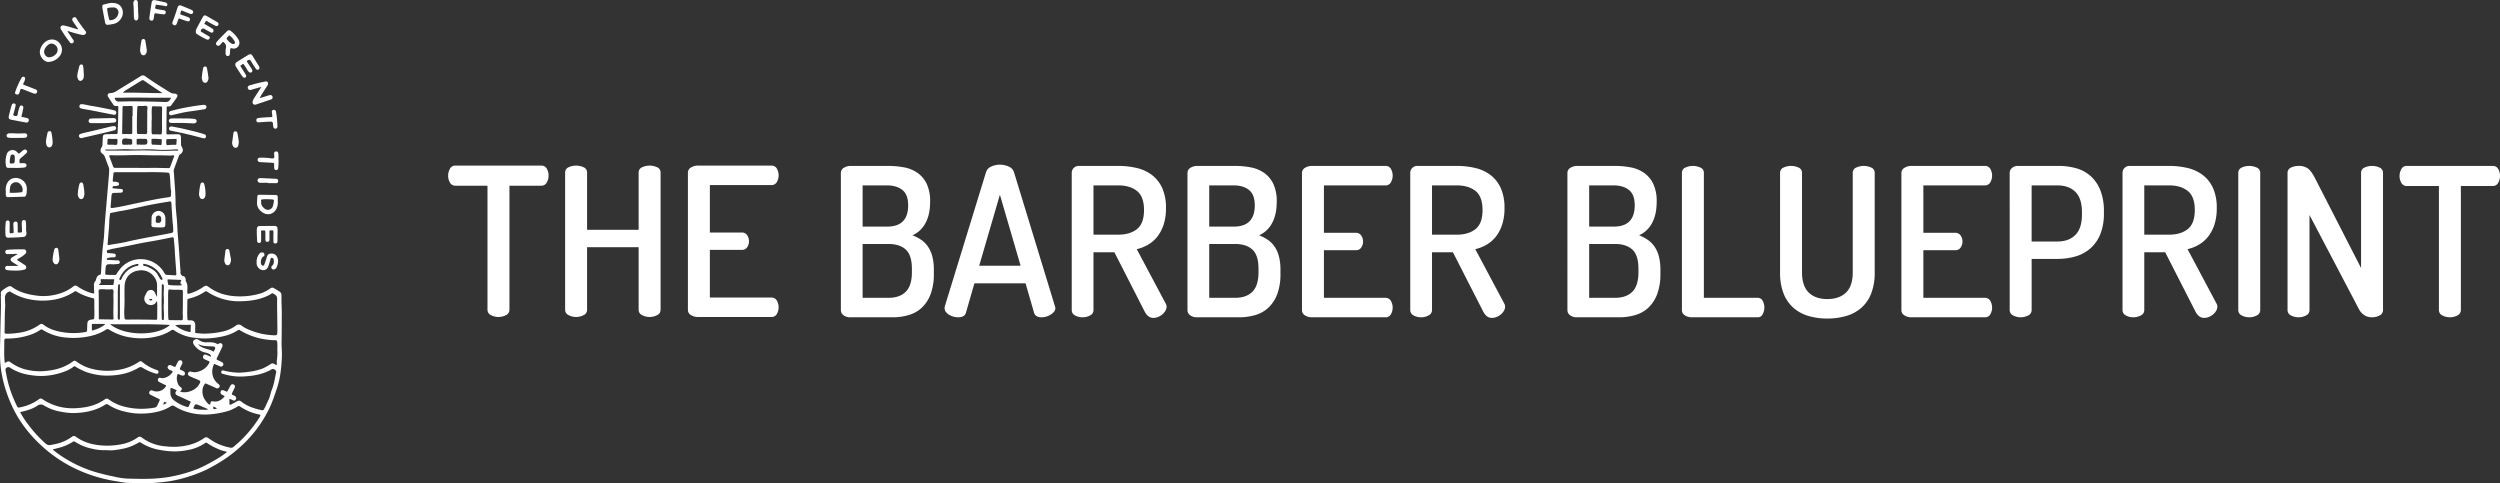 <svg viewBox="0 0 1619.556 313.038" height="313.038" width="1619.556" xmlns="http://www.w3.org/2000/svg"><rect x="0" y="0" width="1619.556" height="313.038" fill="#333333" stroke="none"/><g transform="translate(-116.207 443.419)" data-name="Group 24" id="Group_24"><g transform="translate(58.74 -472)" data-name="Group 22" id="Group_22"><g data-name="Group 4" id="Group_4"><g data-name="Group 1" id="Group_1"><path fill="#fff" d="M408.152,135.868a3.8,3.8,0,0,1,3.555,2.015,8.578,8.578,0,0,1,1.142,4.292,8.941,8.941,0,0,1-1.209,4.693,3.839,3.839,0,0,1-3.488,2.016h-20.66v80.353a3.783,3.783,0,0,1-2.214,3.485,10.524,10.524,0,0,1-9.791,0,3.79,3.79,0,0,1-2.214-3.485V148.884H352.481A3.859,3.859,0,0,1,349,146.938a8.583,8.583,0,0,1-1.209-4.63,8.95,8.95,0,0,1,1.139-4.358,3.786,3.786,0,0,1,3.555-2.082Z" data-name="Path 1" id="Path_1"></path></g><g data-name="Group 2" id="Group_2"><path fill="#fff" d="M471.191,188.725h-33.4v40.512a3.785,3.785,0,0,1-2.214,3.485,10.526,10.526,0,0,1-9.792,0,3.79,3.79,0,0,1-2.214-3.485V140.429a3.623,3.623,0,0,1,2.214-3.485,11.677,11.677,0,0,1,9.792,0,3.618,3.618,0,0,1,2.214,3.485v37.027h33.4V140.429a3.623,3.623,0,0,1,2.214-3.485,11.677,11.677,0,0,1,9.792,0,3.618,3.618,0,0,1,2.214,3.485v88.808a3.785,3.785,0,0,1-2.214,3.485,10.526,10.526,0,0,1-9.792,0,3.79,3.79,0,0,1-2.214-3.485Z" data-name="Path 2" id="Path_2"></path></g><g data-name="Group 3" id="Group_3"><path fill="#fff" d="M517.332,179.2h20.659a3.985,3.985,0,0,1,3.489,1.747,6.927,6.927,0,0,1,.066,7.71,3.9,3.9,0,0,1-3.555,1.812H517.332V221.32h39.841a3.9,3.9,0,0,1,3.489,1.879,8.8,8.8,0,0,1,.066,8.786,3.828,3.828,0,0,1-3.555,1.945H509.419a8.178,8.178,0,0,1-4.292-1.208,3.83,3.83,0,0,1-2.015-3.485V140.565a3.838,3.838,0,0,1,2.015-3.488,8.217,8.217,0,0,1,4.292-1.209h47.754a3.836,3.836,0,0,1,3.555,1.945,8.8,8.8,0,0,1-.066,8.79,3.9,3.9,0,0,1-3.489,1.875H517.332Z" data-name="Path 3" id="Path_3"></path></g></g><g data-name="Group 11" id="Group_11"><g data-name="Group 5" id="Group_5"><path fill="#fff" d="M602.2,140.766a3.87,3.87,0,0,1,1.945-3.489,8.124,8.124,0,0,1,4.362-1.208h24.413a54.768,54.768,0,0,1,10.263.939,22.3,22.3,0,0,1,8.65,3.555,18.365,18.365,0,0,1,5.972,7.11,26.366,26.366,0,0,1,2.214,11.6q0,8.448-3.087,13.951a17.452,17.452,0,0,1-8.315,7.78,28.289,28.289,0,0,1,5.633,2.951,16.8,16.8,0,0,1,4.358,4.362,20.4,20.4,0,0,1,2.818,6.3,33.688,33.688,0,0,1,1.006,8.786v2.549a36.561,36.561,0,0,1-2.078,13.148,23.43,23.43,0,0,1-5.636,8.72,20.858,20.858,0,0,1-8.451,4.826,36.215,36.215,0,0,1-10.529,1.477H608.511a7.228,7.228,0,0,1-4.631-1.341,4.013,4.013,0,0,1-1.676-3.22Zm14.087,34.61h15.963q13.548,0,13.549-13.818,0-6.842-3.691-9.858t-10.127-3.021H616.291Zm16.769,46.145q7.239,0,11.2-3.957t3.957-12.676V202.74q0-8.852-3.957-12.473t-11.2-3.625H616.291v34.879Z" data-name="Path 4" id="Path_4"></path></g><g data-name="Group 6" id="Group_6"><path fill="#fff" d="M678.258,234.131a11.883,11.883,0,0,1-3.017-.4,10.845,10.845,0,0,1-2.885-1.208,7.366,7.366,0,0,1-2.147-1.879,3.929,3.929,0,0,1-.8-2.413,4.134,4.134,0,0,1,.132-1.208l26.7-86.925a6.035,6.035,0,0,1,3.352-3.622,12.972,12.972,0,0,1,5.633-1.208,13.425,13.425,0,0,1,5.7,1.208,6.032,6.032,0,0,1,3.419,3.622L740.9,227.021a4.233,4.233,0,0,1,.269,1.208,3.574,3.574,0,0,1-.87,2.281,8.925,8.925,0,0,1-2.147,1.878,11.389,11.389,0,0,1-2.885,1.275,11.007,11.007,0,0,1-3.083.468,6.374,6.374,0,0,1-3.021-.671,3.763,3.763,0,0,1-1.809-2.28l-5.5-19.049H688.72l-5.5,19.049a3.786,3.786,0,0,1-1.808,2.28A6.684,6.684,0,0,1,678.258,234.131Zm40.379-33.4-13.416-46.012-13.414,46.012Z" data-name="Path 5" id="Path_5"></path></g><g data-name="Group 7" id="Group_7"><path fill="#fff" d="M751.763,140.63a4.482,4.482,0,0,1,4.7-4.561h25.485a51.362,51.362,0,0,1,11.94,1.345,25.993,25.993,0,0,1,9.862,4.56,21.985,21.985,0,0,1,6.638,8.451,31,31,0,0,1,2.417,13.012,33.8,33.8,0,0,1-1.478,10.528,25.522,25.522,0,0,1-3.956,7.714,21.228,21.228,0,0,1-5.972,5.3A26.219,26.219,0,0,1,793.885,190l18.78,35.28a3.992,3.992,0,0,1,.538,2.012,5.155,5.155,0,0,1-.807,2.682,9.064,9.064,0,0,1-2.011,2.346,9.817,9.817,0,0,1-2.748,1.61,8.2,8.2,0,0,1-3.021.6q-3.488,0-5.633-4.159L779.4,192.009H765.85v37.429a3.786,3.786,0,0,1-2.214,3.485,10.052,10.052,0,0,1-4.9,1.208,9.657,9.657,0,0,1-4.829-1.208,3.8,3.8,0,0,1-2.148-3.485Zm14.087,8.049v31.928h16.1q7.515,0,12.076-3.621t4.561-12.341q0-8.72-4.561-12.341t-12.076-3.625Z" data-name="Path 6" id="Path_6"></path></g><g data-name="Group 8" id="Group_8"><path fill="#fff" d="M826.741,140.766a3.871,3.871,0,0,1,1.946-3.489,8.118,8.118,0,0,1,4.361-1.208h24.414a54.775,54.775,0,0,1,10.263.939,22.307,22.307,0,0,1,8.65,3.555,18.362,18.362,0,0,1,5.971,7.11,26.351,26.351,0,0,1,2.214,11.6q0,8.448-3.087,13.951a17.446,17.446,0,0,1-8.314,7.78,28.309,28.309,0,0,1,5.632,2.951,16.768,16.768,0,0,1,4.358,4.362,20.4,20.4,0,0,1,2.819,6.3,33.735,33.735,0,0,1,1.005,8.786v2.549a36.563,36.563,0,0,1-2.077,13.148,23.419,23.419,0,0,1-5.637,8.72,20.858,20.858,0,0,1-8.451,4.826,36.208,36.208,0,0,1-10.528,1.477H833.048a7.225,7.225,0,0,1-4.63-1.341,4.012,4.012,0,0,1-1.677-3.22Zm14.088,34.61h15.962q13.549,0,13.549-13.818,0-6.842-3.691-9.858t-10.127-3.021H840.829ZM857.6,221.521q7.239,0,11.2-3.957t3.956-12.676V202.74q0-8.852-3.956-12.473t-11.2-3.625H840.829v34.879Z" data-name="Path 7" id="Path_7"></path></g><g data-name="Group 9" id="Group_9"><path fill="#fff" d="M915.137,179.4H935.8a3.986,3.986,0,0,1,3.489,1.746,6.929,6.929,0,0,1,.066,7.711,3.9,3.9,0,0,1-3.555,1.812H915.137v30.853h39.841a3.9,3.9,0,0,1,3.489,1.879,8.8,8.8,0,0,1,.066,8.786,3.828,3.828,0,0,1-3.555,1.945H907.224a8.188,8.188,0,0,1-4.292-1.208,3.831,3.831,0,0,1-2.015-3.485V140.766a3.841,3.841,0,0,1,2.015-3.489,8.216,8.216,0,0,1,4.292-1.208h47.754a3.836,3.836,0,0,1,3.555,1.945,8.8,8.8,0,0,1-.066,8.79,3.9,3.9,0,0,1-3.489,1.875H915.137Z" data-name="Path 8" id="Path_8"></path></g><g data-name="Group 10" id="Group_10"><path fill="#fff" d="M971.069,140.63a4.482,4.482,0,0,1,4.7-4.561h25.486a51.359,51.359,0,0,1,11.939,1.345,25.978,25.978,0,0,1,9.862,4.56,21.985,21.985,0,0,1,6.638,8.451,31,31,0,0,1,2.417,13.012,33.828,33.828,0,0,1-1.477,10.528,25.546,25.546,0,0,1-3.957,7.714,21.238,21.238,0,0,1-5.971,5.3,26.226,26.226,0,0,1-7.512,3.017l18.781,35.28a4,4,0,0,1,.538,2.012,5.156,5.156,0,0,1-.807,2.682,9.069,9.069,0,0,1-2.012,2.346,9.818,9.818,0,0,1-2.748,1.61,8.2,8.2,0,0,1-3.021.6q-3.486,0-5.632-4.159l-19.584-38.364H985.157v37.429a3.786,3.786,0,0,1-2.214,3.485,10.057,10.057,0,0,1-4.9,1.208,9.658,9.658,0,0,1-4.83-1.208,3.8,3.8,0,0,1-2.148-3.485Zm14.088,8.049v31.928h16.1q7.515,0,12.075-3.621t4.561-12.341q0-8.72-4.561-12.341t-12.075-3.625Z" data-name="Path 9" id="Path_9"></path></g></g><g data-name="Group 21" id="Group_21"><g data-name="Group 12" id="Group_12"><path fill="#fff" d="M1072.878,140.766a3.87,3.87,0,0,1,1.945-3.489,8.124,8.124,0,0,1,4.362-1.208H1103.6a54.767,54.767,0,0,1,10.263.939,22.3,22.3,0,0,1,8.65,3.555,18.374,18.374,0,0,1,5.972,7.11,26.365,26.365,0,0,1,2.214,11.6q0,8.448-3.088,13.951a17.446,17.446,0,0,1-8.314,7.78,28.292,28.292,0,0,1,5.633,2.951,16.8,16.8,0,0,1,4.358,4.362,20.42,20.42,0,0,1,2.818,6.3,33.73,33.73,0,0,1,1.006,8.786v2.549a36.561,36.561,0,0,1-2.078,13.148,23.42,23.42,0,0,1-5.637,8.72,20.848,20.848,0,0,1-8.45,4.826,36.214,36.214,0,0,1-10.529,1.477h-27.231a7.226,7.226,0,0,1-4.631-1.341,4.013,4.013,0,0,1-1.676-3.22Zm14.087,34.61h15.962q13.549,0,13.55-13.818,0-6.842-3.692-9.858t-10.127-3.021h-15.693Zm16.769,46.145q7.239,0,11.2-3.957t3.957-12.676V202.74q0-8.852-3.957-12.473t-11.2-3.625h-16.769v34.879Z" data-name="Path 10" id="Path_10"></path></g><g data-name="Group 13" id="Group_13"><path fill="#fff" d="M1153.36,234.131a8.188,8.188,0,0,1-4.292-1.208,3.833,3.833,0,0,1-2.015-3.485V140.63a3.623,3.623,0,0,1,2.214-3.485,11.677,11.677,0,0,1,9.792,0,3.617,3.617,0,0,1,2.214,3.485v80.891h34.879a3.467,3.467,0,0,1,3.22,1.945,8.884,8.884,0,0,1,1.072,4.362,8.978,8.978,0,0,1-1.072,4.291,3.456,3.456,0,0,1-3.22,2.012Z" data-name="Path 11" id="Path_11"></path></g><g data-name="Group 14" id="Group_14"><path fill="#fff" d="M1257.718,140.63a3.622,3.622,0,0,1,2.214-3.485,11.675,11.675,0,0,1,9.791,0,3.616,3.616,0,0,1,2.214,3.485v64.391a36.544,36.544,0,0,1-2.346,13.884,23.907,23.907,0,0,1-6.506,9.258,25.811,25.811,0,0,1-9.792,5.165,43.823,43.823,0,0,1-12.076,1.606,43.1,43.1,0,0,1-12.006-1.606,25.863,25.863,0,0,1-9.725-5.165,23.909,23.909,0,0,1-6.506-9.258,36.488,36.488,0,0,1-2.346-13.884V140.63a3.616,3.616,0,0,1,2.214-3.485,11.675,11.675,0,0,1,9.791,0,3.616,3.616,0,0,1,2.214,3.485v64.391q0,8.852,4.358,13.081t12.006,4.226q7.781,0,12.142-4.226t4.359-13.081Z" data-name="Path 12" id="Path_12"></path></g><g data-name="Group 15" id="Group_15"><path fill="#fff" d="M1303.457,179.4h20.659a3.986,3.986,0,0,1,3.489,1.746,6.929,6.929,0,0,1,.066,7.711,3.9,3.9,0,0,1-3.555,1.812h-20.659v30.853H1343.3a3.9,3.9,0,0,1,3.489,1.879,8.8,8.8,0,0,1,.066,8.786,3.828,3.828,0,0,1-3.555,1.945h-47.754a8.188,8.188,0,0,1-4.292-1.208,3.831,3.831,0,0,1-2.015-3.485V140.766a3.841,3.841,0,0,1,2.015-3.489,8.216,8.216,0,0,1,4.292-1.208H1343.3a3.836,3.836,0,0,1,3.555,1.945,8.8,8.8,0,0,1-.066,8.79,3.9,3.9,0,0,1-3.489,1.875h-39.841Z" data-name="Path 13" id="Path_13"></path></g><g data-name="Group 16" id="Group_16"><path fill="#fff" d="M1359.386,140.63a4.191,4.191,0,0,1,1.477-3.216,5.755,5.755,0,0,1,4.023-1.345h26.159a41.638,41.638,0,0,1,11.538,1.544,23.482,23.482,0,0,1,9.321,5.1,24.459,24.459,0,0,1,6.24,9.188,36.552,36.552,0,0,1,2.28,13.682v1.076a35.556,35.556,0,0,1-2.35,13.682,24.318,24.318,0,0,1-6.436,9.187,25.181,25.181,0,0,1-9.593,5.165,41.759,41.759,0,0,1-11.8,1.61h-16.636v33.137a3.786,3.786,0,0,1-2.214,3.485,10.526,10.526,0,0,1-9.792,0,3.791,3.791,0,0,1-2.214-3.485Zm14.22,8.049v36.357h16.636q7.511,0,11.737-4.3T1406.2,167.6v-1.61q0-8.853-4.226-13.081t-11.737-4.226Z" data-name="Path 14" id="Path_14"></path></g><g data-name="Group 17" id="Group_17"><path fill="#fff" d="M1432.489,140.63a4.482,4.482,0,0,1,4.7-4.561h25.485a51.361,51.361,0,0,1,11.94,1.345,25.978,25.978,0,0,1,9.862,4.56,21.985,21.985,0,0,1,6.638,8.451,31,31,0,0,1,2.417,13.012,33.828,33.828,0,0,1-1.477,10.528,25.546,25.546,0,0,1-3.957,7.714,21.228,21.228,0,0,1-5.972,5.3,26.207,26.207,0,0,1-7.511,3.017l18.78,35.28a3.991,3.991,0,0,1,.538,2.012,5.163,5.163,0,0,1-.806,2.682,9.088,9.088,0,0,1-2.012,2.346,9.816,9.816,0,0,1-2.748,1.61,8.2,8.2,0,0,1-3.021.6q-3.486,0-5.633-4.159l-19.583-38.364h-13.55v37.429a3.785,3.785,0,0,1-2.214,3.485,10.051,10.051,0,0,1-4.9,1.208,9.659,9.659,0,0,1-4.83-1.208,3.8,3.8,0,0,1-2.148-3.485Zm14.087,8.049v31.928h16.095q7.516,0,12.076-3.621t4.561-12.341q0-8.72-4.561-12.341t-12.076-3.625Z" data-name="Path 15" id="Path_15"></path></g><g data-name="Group 18" id="Group_18"><path fill="#fff" d="M1507.471,140.63a3.623,3.623,0,0,1,2.214-3.485,11.677,11.677,0,0,1,9.792,0,3.617,3.617,0,0,1,2.214,3.485v88.808a3.786,3.786,0,0,1-2.214,3.485,10.526,10.526,0,0,1-9.792,0,3.793,3.793,0,0,1-2.214-3.485Z" data-name="Path 16" id="Path_16"></path></g><g data-name="Group 19" id="Group_19"><path fill="#fff" d="M1594.124,234.131a9.256,9.256,0,0,1-4.829-1.275,10.082,10.082,0,0,1-3.622-3.956l-32.061-61.035v61.573a3.786,3.786,0,0,1-2.214,3.485,10.526,10.526,0,0,1-9.792,0,3.793,3.793,0,0,1-2.214-3.485V140.766a3.724,3.724,0,0,1,2.214-3.621,11.083,11.083,0,0,1,4.9-1.076,9.885,9.885,0,0,1,6.105,1.68q2.215,1.674,4.627,6.369l29.78,58.085V140.63a3.623,3.623,0,0,1,2.214-3.485,11.677,11.677,0,0,1,9.792,0,3.617,3.617,0,0,1,2.214,3.485v88.808a3.786,3.786,0,0,1-2.214,3.485A10.032,10.032,0,0,1,1594.124,234.131Z" data-name="Path 17" id="Path_17"></path></g><g data-name="Group 20" id="Group_20"><path fill="#fff" d="M1672.326,136.069a3.8,3.8,0,0,1,3.555,2.015,8.575,8.575,0,0,1,1.142,4.292,8.954,8.954,0,0,1-1.208,4.693,3.84,3.84,0,0,1-3.489,2.015h-20.659v80.354a3.786,3.786,0,0,1-2.214,3.485,10.526,10.526,0,0,1-9.792,0,3.791,3.791,0,0,1-2.214-3.485V149.084h-20.792a3.858,3.858,0,0,1-3.485-1.945,8.585,8.585,0,0,1-1.208-4.63,8.948,8.948,0,0,1,1.138-4.358,3.784,3.784,0,0,1,3.555-2.082Z" data-name="Path 18" id="Path_18"></path></g></g></g><g transform="translate(58.74 -472)" data-name="Group 23" id="Group_23"><path fill="#fff" d="M69.146,200.639c-1.151-.721-2.317-1.42-3.45-2.168-1.863-1.231-1.821-2.376.089-3.47,1-.572,1.984-1.163,3.161-1.853-1.447-.33-2.662.1-3.881.036-.9-.049-1.8-.021-2.705.011a1.3,1.3,0,0,1-1.44-1.355,1.274,1.274,0,0,1,1.247-1.444,109.067,109.067,0,0,1,10.908-.264,1.383,1.383,0,0,1,1.326,1.122,1.59,1.59,0,0,1-.49,1.678,14.2,14.2,0,0,1-3.569,2.635c-.651.344-1.247.793-2,1.278,1.777,1.167,3.428,2.3,5.128,3.347a1.662,1.662,0,0,1,.985,1.68,1.488,1.488,0,0,1-1.222,1.387,18.756,18.756,0,0,1-5.452.6A39.964,39.964,0,0,1,62.3,203.6c-.992-.168-1.659-.782-1.5-1.576.193-.967.84-1.218,1.8-1.186,2.157.073,4.318.023,6.477.023Z" data-name="Path 19" id="Path_19"></path><path fill="#fff" d="M66.944,137.348H62.96a1.451,1.451,0,0,1-1.613-1.335,15.674,15.674,0,0,1,.4-7.3,3.962,3.962,0,0,1,6.855-1.53c1.05,1.132,1.043,1.124,2.206.107.528-.463,1.082-.9,1.636-1.329.893-.7,1.727-.691,2.274-.01.757.942.13,1.6-.5,2.187-1.146,1.056-2.333,2.068-3.529,3.068-.976.817-.485,1.889-.525,2.857-.015.358.428.232.675.234.7.008,1.412-.057,2.114-.012.863.054,1.685.278,1.68,1.376s-.827,1.393-1.715,1.482A49.46,49.46,0,0,1,66.944,137.348ZM67.037,132a16.906,16.906,0,0,0-.016-1.989,1.438,1.438,0,0,0-1.38-1.345,1.3,1.3,0,0,0-1.389,1.151,18.685,18.685,0,0,0-.475,3.928c.007.335-.08.683.492.722C66.715,134.637,67.04,134.367,67.037,132Z" data-name="Path 20" id="Path_20"></path><path fill="#fff" d="M60.9,176.41c.066-.968.16-2.293.244-3.619.057-.883.517-1.43,1.4-1.375.919.058,1.206.772,1.205,1.585,0,1.835-.048,3.67-.053,5.5,0,.556-.13,1.346.8,1.161.7-.14,1.96.474,1.831-1.148-.124-1.551-.134-3.112-.2-4.668-.042-1.06.454-1.678,1.377-1.729,1.076-.058,1.347.692,1.386,1.51.072,1.525.073,3.056.045,4.584-.012.7.1,1.189.94,1.043.752-.131,1.888.337,1.843-1.11-.049-1.593-.124-3.187-.17-4.78a4,4,0,0,1,.084-1.169,1.379,1.379,0,0,1,1.391-1.053,1.207,1.207,0,0,1,1.247,1.291c.1,1.639.131,3.287.09,4.928-.027,1.048.441,2.046.128,3.13a1.839,1.839,0,0,1-1.671,1.541c-3.307.377-6.634.417-9.955.531a1.586,1.586,0,0,1-1.8-1.571C60.882,179.587,60.978,178.178,60.9,176.41Z" data-name="Path 21" id="Path_21"></path><path fill="#fff" d="M61.224,152.4a8.717,8.717,0,0,1,1.281-5.8c2.127-3.457,7.269-3.654,10.383-.547,1.873,1.868,2.176,4.172,1.872,6.608a5.5,5.5,0,0,1-.562,2.7,1.176,1.176,0,0,1-1.076.649c-3.509.1-7.017.208-10.526.3-.891.024-1.277-.582-1.352-1.333C61.159,154.126,61.224,153.258,61.224,152.4Zm2.488-.3c.41.377-.472,1.439.607,1.4a54.034,54.034,0,0,0,7.01-.361.676.676,0,0,0,.663-.51c.787-2.432-1.29-5.792-3.849-6.007a3.936,3.936,0,0,0-2.807.875C63.739,148.717,64.1,150.448,63.712,152.094Z" data-name="Path 22" id="Path_22"></path><path fill="#fff" d="M72.585,98.527c-.374,1.742-.712,3.492-1.144,5.219-.12.478-.115.56.386.634,1,.149,1.989.38,2.971.623.812.2,1.5.588,1.333,1.6a1.557,1.557,0,0,1-2.034,1.318c-3.09-.584-6.18-1.166-9.266-1.775-1.534-.3-2-.99-1.635-2.482.552-2.27,1.121-4.537,1.766-6.782.233-.812.779-1.495,1.8-1.251s.9,1.085.735,1.8c-.38,1.63-.786,3.259-1.3,4.851-.324,1.008.035,1.174.946,1.4,1.393.35,1.64-.247,1.845-1.418A22.908,22.908,0,0,1,70.109,98c.256-.668.52-1.217,1.406-1.047C72.427,97.128,72.611,97.716,72.585,98.527Z" data-name="Path 23" id="Path_23"></path><path fill="#fff" d="M71.783,117.917c-3.032-.037-5.679.135-8.328-.089-.951-.08-1.631-.338-1.715-1.356-.066-.816.722-1.48,1.749-1.5a30.747,30.747,0,0,1,3.865.031,44.606,44.606,0,0,0,5.375-.05,3.793,3.793,0,0,1,1.623.175,1.41,1.41,0,0,1-.495,2.655A16.41,16.41,0,0,1,71.783,117.917Z" data-name="Path 24" id="Path_24"></path><path fill="#fff" d="M239.8,223.127c.061,3.123.252,6.243.213,9.371-.072,5.664.018,11.328-.135,16.994-.092,3.408.326,6.832.189,10.236a100.948,100.948,0,0,1-1.1,11.87,55.534,55.534,0,0,1-2.565,9.889,106.317,106.317,0,0,1-3.777,10.2,80.458,80.458,0,0,1-21.323,28,80.5,80.5,0,0,1-8.592,6.518,109.458,109.458,0,0,1-11.292,6.535,84.6,84.6,0,0,1-10.327,4.122,87.049,87.049,0,0,1-12.222,3.19c-3.369.653-6.784.918-10.2,1.248-6.24.6-12.474.2-18.708.1a46.835,46.835,0,0,1-6.081-.885c-2.343-.352-4.682-.745-6.981-1.274a93.96,93.96,0,0,1-23.817-8.654,89.61,89.61,0,0,1-14.812-9.856c-10.424-8.665-18.8-18.929-24.085-31.536a85.177,85.177,0,0,1-5.415-17.412,72.27,72.27,0,0,1-1.25-11.031c-.193-6.45.154-12.885.234-19.328.084-6.777.485-13.551.253-20.333a4.83,4.83,0,0,1,.023-.816c.148-1.069-.364-2.368.489-3.17a18.564,18.564,0,0,1,4.705-3.032,1.937,1.937,0,0,1,1.978.422c4.629,3.317,9.913,4.756,15.467,5.515a33.414,33.414,0,0,0,9.227.1c5.42-.772,10.583-2.414,14.964-5.894a2.119,2.119,0,0,1,2.931-.02,30.449,30.449,0,0,0,9.623,4.422c.793.217,1.152.106,1.074-.848-.121-1.483-.136-2.977-.156-4.466a3.761,3.761,0,0,1,.864-2.613,1.848,1.848,0,0,0,.454-.805c.293-1.649.96-2.938,2.753-3.393.45-.114.458-.678.486-1.115.293-4.648.523-9.3.9-13.943.318-3.891,1-7.759,1.179-11.654.207-4.417.587-8.814.962-13.215q.961-11.286,1.936-22.572c.149-1.751.314-3.5.348-5.26.032-1.6-.834-3-1.333-4.464-.311-.912-.664-1.823-.987-2.738-.45-1.276-.793-2.5-2.087-3.374-1.5-1.006-1.54-2.706-.4-4.374a2.4,2.4,0,0,0,.45-1.4c.037-1.6.122-3.195.224-4.79.091-1.423.489-1.919,1.906-2.013,1.991-.132,3.991-.143,5.988-.149,1.615,0,1.635.034,1.716-1.652.112-2.338.213-4.678.279-7.018.076-2.73.087-5.462.173-8.192.03-.936-.112-1.557-1.261-1.32a1.936,1.936,0,0,1-2.1-.963c-1.151-1.725-2.3-3.452-3.388-5.217a1.426,1.426,0,0,1,1.276-2.155,7.69,7.69,0,0,0,4.365-1.416c5.17-3.208,10.372-6.365,15.547-9.565a2.454,2.454,0,0,1,3.036.07c3.879,2.827,7.929,5.4,12.007,7.924,1.517.938,2.984,1.973,4.58,2.8a5.465,5.465,0,0,0,2.246.482c1.982.162,2.508,1.155,1.4,2.793-1.092,1.61-2.292,3.146-3.4,4.743a1.766,1.766,0,0,1-1.843.77c-1.015-.166-1.188.305-1.193,1.158-.019,3.6-.083,7.195-.119,10.793-.016,1.677.071,3.359-.034,5.029-.067,1.067.36,1.211,1.267,1.17,1.979-.088,3.961-.1,5.942-.107,1.7-.009,2.223.564,2.223,2.252,0,1.487.059,2.975.056,4.463a3.133,3.133,0,0,0,.553,1.523c1.093,2.009.672,3.617-1.295,4.856a1.842,1.842,0,0,0-.7,1.049q-1.538,4.122-3.061,8.249c-.483,1.313-.087,2.644-.013,3.959.318,5.661.913,11.3.955,16.985.029,4.021.5,8.028.87,12.036.237,2.558.254,5.135.436,7.7.245,3.47.576,6.934.83,10.4.339,4.637.637,9.277.959,13.915a7.853,7.853,0,0,1,.158,1.514,2.472,2.472,0,0,0,1.982,3.079c1,.308,1.315,1.359,1.371,2.392.016.311-.078.7.074.921,1.459,2.079.912,4.432.955,6.7.03,1.531.015,1.583,1.572,1.139a29.81,29.81,0,0,0,8.33-3.937c2.073-1.379,2.274-1.466,4.334.02,5.929,4.274,12.637,5.809,19.825,5.811a45.942,45.942,0,0,0,14.148-2.159,24.949,24.949,0,0,0,5.7-3.118,1.8,1.8,0,0,1,2.037-.117c1.291.709,2.544,1.49,3.79,2.277a2.672,2.672,0,0,1,1.233,2.37C239.807,220.932,239.8,222.03,239.8,223.127Zm-33.709,63.812c0,1.123,0,2.1,0,3.073,0,.834.5.912,1.09.611,1.181-.6,2.356-1.219,3.492-1.9,1.3-.776,2.032-.831,3.194.091,3.859,3.066,8.419,4.444,13.113,5.495a1.338,1.338,0,0,0,1.57-.716c1.143-2.006,1.947-4.166,2.957-6.231.981-2.006,1.23-4.247,2.063-6.31,1.482-3.67,1.98-7.6,2.836-11.439a1.231,1.231,0,0,0-.433-1.113c-1.208-1.261-2.218-1.053-3.427-.124a8.769,8.769,0,0,1-1.581.715c-4.732,2.277-9.839,2.974-14.974,3.337a37.423,37.423,0,0,1-13.408-1.458c-.828-.247-2.034-.357-1.762-1.582.287-1.3,1.411-.787,2.24-.576a43.241,43.241,0,0,0,8.649,1.179,40.174,40.174,0,0,0,5.941-.423,39.3,39.3,0,0,0,10.061-2.3,38.984,38.984,0,0,0,5.358-3.006,2.013,2.013,0,0,1,1.556-.182c.759.158,1.417,1.221,1.993.819.51-.356,0-1.452.126-2.193a37.936,37.936,0,0,0,.381-8.187,28.527,28.527,0,0,0-.087-4.537c-.138-.671-.357-.966-1.126-.994a49.365,49.365,0,0,1-10.313-1.239,44.881,44.881,0,0,1-12.956-5.376c-.44-.275-.748-.063-1.066.143a28.983,28.983,0,0,1-8.211,3.6,59.3,59.3,0,0,1-11.949,1.72,47.441,47.441,0,0,1-7.247-.382,28.694,28.694,0,0,1-13.91-4.876,1.473,1.473,0,0,0-1.812-.026,28.047,28.047,0,0,1-7.172,3.375,42.721,42.721,0,0,1-18.934,1.307,36.081,36.081,0,0,1-14.363-5.212,1.441,1.441,0,0,0-1.8.093,30.331,30.331,0,0,1-8.971,3.868,48.991,48.991,0,0,1-16.45,1.321,33.992,33.992,0,0,1-15.7-5.067,1.115,1.115,0,0,0-1.458.047,26.876,26.876,0,0,1-5.946,2.989,44.988,44.988,0,0,1-15.622,2.606c-1.581.009-1.792.284-1.791,1.936,0,2.115-.011,4.229-.052,6.343a56.34,56.34,0,0,0,.279,6.663c.039.391-.038,1.1.794.587,1.675-1.03,1.888-.99,3.5.219a27.892,27.892,0,0,0,11.1,4.693,36.464,36.464,0,0,0,11.257.568c6.133-.586,11.873-2.093,16.945-5.729,1.714-1.229,1.777-1.173,3.578.084a28.117,28.117,0,0,0,8.5,4.062,40.925,40.925,0,0,0,16.7,1.082,32.837,32.837,0,0,0,14.652-5.415,1.547,1.547,0,0,1,2.1.1,29.413,29.413,0,0,0,9.674,5.29,1.118,1.118,0,0,1,.833,1.457,1.041,1.041,0,0,1-1.487.831,32.233,32.233,0,0,1-8.635-3.724,2.246,2.246,0,0,0-2.749-.117c-5.773,3.517-12.173,4.849-18.838,5.07a36.068,36.068,0,0,1-9.056-.7,40.825,40.825,0,0,1-5.61-1.443,38.909,38.909,0,0,1-7.288-3.578c-.326-.209-.654-.549-1.229-.107a20.842,20.842,0,0,1-4.945,2.838,45.044,45.044,0,0,1-14.765,3.242,44.266,44.266,0,0,1-8.8-.65A32.247,32.247,0,0,1,64.158,266.9a1.9,1.9,0,0,0-2.293-.2c-.954.55-.906,1.293-.755,2.107.4,2.148.794,4.3,1.287,6.428a75.178,75.178,0,0,0,3.735,11.284c.687,1.692,1.467,3.348,2.256,5,.321.67.552,1.262,1.71,1.026a31,31,0,0,0,12.667-5.372,1.7,1.7,0,0,1,2.244.015,34.091,34.091,0,0,0,16.256,5.743,38.241,38.241,0,0,0,7.192-.044c6.09-.463,11.86-2,16.929-5.591a1.833,1.833,0,0,1,2.436-.023,29.714,29.714,0,0,0,11.122,4.963,43.943,43.943,0,0,0,11.817,1.143,42.954,42.954,0,0,0,6.866-.743,2.167,2.167,0,0,0,1.7-1.282c.485-1.111,1.014-2.2,1.526-3.3.242-.518.084-.787-.449-1.041-1.822-.866-3.606-1.81-5.418-2.7a1.4,1.4,0,0,1-.71-1.946,1.476,1.476,0,0,1,1.973-.776,6.878,6.878,0,0,0,8.373-2.284c.756-.844.706-.989-.324-1.455-1.269-.575-2.509-1.218-3.744-1.864a1.462,1.462,0,0,1-.748-1.8,1.263,1.263,0,0,1,1.587-.854,5.277,5.277,0,0,0,1.723.228,9,9,0,0,0,6.073-3.818c.332-.468.087-.632-.295-.873-.662-.418-1.49-.482-2.085-1.038-.618-.575-1.065-1.157-.509-2.03a1.41,1.41,0,0,1,2.024-.527c.638.294,1.319.508,1.926.854s.828.1,1.069-.411c.435-.915.877-1.83,1.382-2.707a1.683,1.683,0,0,1,2.226-.91,1.8,1.8,0,0,1,.423,2.408c-.366.733-.74,1.463-1.094,2.2s-.4,1.326.581,1.634a7.661,7.661,0,0,1,1.687.818,1.541,1.541,0,0,1,.632,1.956c-.266.793-.952.813-1.65.763a7.632,7.632,0,0,1-2.046-.831c-.868-.319-1.111-.02-1.247.777a7.9,7.9,0,0,0-.054,3.366c.35,1.346.587,2.76,1.771,3.707,1.788,1.43,1.81,1.809.157,3.285,3.446,1.505,9.754-.242,12.269-4.409,1.316-2.18,1.255-2.425-1.1-3.365-1.621-.646-3.222-1.349-4.8-2.084-1.4-.65-1.639-1.9-.579-2.776.567-.471,1.218-.237,1.794-.081a7.313,7.313,0,0,0,4.041-.088,11.223,11.223,0,0,0,7.34-5.737c.316-.621.138-.92-.457-1.16-.8-.322-1.573-.693-2.355-1.05-1.128-.515-1.537-1.377-1.1-2.3.446-.943,1.182-1.1,2.377-.55.826.381,1.671.721,2.627,1.13a2.037,2.037,0,0,0-1.292-1.96,15.415,15.415,0,0,0-2.069-.715,12.072,12.072,0,0,1-7.718-5.209c-1.059-1.7-.49-3.054,1.372-3.557.809-.218,1.344.256,1.922.616a8.084,8.084,0,0,0,4.744,1.471c2.4-.082,4.916-.246,7.144,1.083a.65.65,0,0,0,.743-.119c.759-.508,1.506-.714,2.219.008.75.76.42,1.59.039,2.388-1.092,2.289-2.184,4.579-3.3,6.859-.3.62-.2.983.464,1.264a27.369,27.369,0,0,1,2.833,1.371,1.477,1.477,0,0,1,.711,2.1,1.5,1.5,0,0,1-2.06.537c-1-.446-2.026-.824-3-1.309-.531-.265-.746-.145-.99.349a11.288,11.288,0,0,0-.782,2.68,9.9,9.9,0,0,0,3.816,9.753c1.14.761,1.173,1.945.065,2.629a1.808,1.808,0,0,1-1.8-.081c-1.92-.86-3.828-1.745-5.754-2.589-.425-.186-.96-.593-1.335.058a9.379,9.379,0,0,0-1.149,2.166,9.771,9.771,0,0,0,1.024,7.668,13.949,13.949,0,0,0,2.388,3.033,1.157,1.157,0,0,0,1.059.4c.407-.111.356-.553.383-.9.089-1.162.873-1.276,1.763-1.11,2.934.549,5.108-.782,7.03-2.775.426-.441.429-.755-.2-1a6.751,6.751,0,0,1-1.356-.674,1.6,1.6,0,0,1-.587-2.076c.336-.836,1.071-.833,1.782-.624a11.278,11.278,0,0,1,1.618.686c.461.217.784.289,1.073-.3.581-1.193,1.231-2.356,1.9-3.5a1.369,1.369,0,0,1,1.9-.68,1.4,1.4,0,0,1,.794,1.951c-.412.964-.941,1.878-1.359,2.839-.82,1.887-.759,1.6.781,2.306a3.49,3.49,0,0,1,.7.43,1.565,1.565,0,0,1,.559,2.246c-.613.967-1.512.706-2.263.27A10.318,10.318,0,0,0,206.087,286.939ZM70.5,295.538a53.752,53.752,0,0,0,5.2,8.013,82.122,82.122,0,0,0,10.65,11.778c1.068.974,2.112,1.865,3.692,1.567.994-.188,2-.346,2.979-.579a27.948,27.948,0,0,0,11.012-4.751,1.983,1.983,0,0,1,2.645-.025c4.974,3.649,10.7,5.164,16.739,5.618a46.253,46.253,0,0,0,12.5-.74,26.215,26.215,0,0,0,10.651-4.378,2.022,2.022,0,0,1,2.76-.008,29.169,29.169,0,0,0,15.745,5.715,41.155,41.155,0,0,0,14.894-.928,29.737,29.737,0,0,0,9.512-4.284c1.288-.924,1.949-.879,3.251.044,1.17.83,2.364,1.641,3.607,2.356a35.172,35.172,0,0,0,10.3,3.643,2.131,2.131,0,0,0,2.1-.516,76.981,76.981,0,0,0,10.444-10.335,81.372,81.372,0,0,0,6.694-9.278c.541-.931.268-1.173-.611-1.371a33.36,33.36,0,0,1-12.392-5.24.985.985,0,0,0-1.233-.047,39.655,39.655,0,0,1-5.531,2.757,56.654,56.654,0,0,1-11.975,2.384,39.568,39.568,0,0,1-13.56-.968,34.426,34.426,0,0,1-10.146-4.272,1.9,1.9,0,0,0-2.344.065,26.9,26.9,0,0,1-5.236,2.573,39.4,39.4,0,0,1-10.023,2.014,43.539,43.539,0,0,1-14.671-1.163,31.349,31.349,0,0,1-10.49-4.4,1.649,1.649,0,0,0-2.059-.046,25.74,25.74,0,0,1-2.946,1.662c-5.433,2.68-11.266,3.594-17.243,3.768a39.607,39.607,0,0,1-7.869-.754,32.07,32.07,0,0,1-11.375-4,3.633,3.633,0,0,0-4.563.04C78.312,293.659,74.464,294.662,70.5,295.538Zm134.039,25.886a7.358,7.358,0,0,0-1.3-.485,18.721,18.721,0,0,1-4.5-1.51,33.868,33.868,0,0,1-6.963-3.784,1.123,1.123,0,0,0-1.48.021,28.976,28.976,0,0,1-11.38,4.5,41.882,41.882,0,0,1-10.858.776,63.81,63.81,0,0,1-8.182-1.1,33.039,33.039,0,0,1-11.155-4.49c-.415-.262-.777-.48-1.283-.152a32.111,32.111,0,0,1-3.206,1.7c-4.014,2-8.341,2.722-12.723,3.292-2.351.306-4.688-.055-7.03.028a32.227,32.227,0,0,1-7.246-.93,31.831,31.831,0,0,1-11.141-4.5,1.183,1.183,0,0,0-1.468.019,31.07,31.07,0,0,1-9.533,4.018c-1.109.263-2.2.583-3.307.877l-.166.287a3.866,3.866,0,0,1,.623.345,68.709,68.709,0,0,0,9.274,6.328,81.564,81.564,0,0,0,19.362,8.182c3.626,1,7.3,1.842,10.983,2.6a46,46,0,0,0,7.965,1.171c4.641.125,9.284.259,13.94.133a101.152,101.152,0,0,0,12.527-1.07,96.243,96.243,0,0,0,13.48-3.269,66.238,66.238,0,0,0,11.887-4.964c2.738-1.457,5.445-2.969,8.078-4.6C201.335,323.865,202.8,322.681,204.543,321.424Zm-20.609-80.188h-.026c0,.706.046,1.415-.014,2.116-.057.679.118,1.018.861,1.055,1.6.08,3.19.313,4.786.323a57.54,57.54,0,0,0,10.91-1.113,23.09,23.09,0,0,0,9.659-3.963,2.831,2.831,0,0,1,3.855-.127,20.4,20.4,0,0,0,2.971,1.84,47.361,47.361,0,0,0,10.287,3.5,48.1,48.1,0,0,0,8.363.933c.835.033,1.4-.3,1.465-1.077.117-1.378.122-2.77.109-4.156-.058-6.148-.224-12.3-.16-18.442.02-1.9-1.108-2.523-2.381-3.3-1.1-.676-1.625.339-2.384.67-.214.094-.407.234-.616.34-5.883,2.984-12.239,3.794-18.705,3.92a36.985,36.985,0,0,1-21.224-6.2,1.16,1.16,0,0,0-1.556.039,31.579,31.579,0,0,1-10.126,4.4c-.983.216-1.162.652-1.168,1.458-.017,2.149-.026,4.3-.078,6.448a51.358,51.358,0,0,0,.141,5.249c.053.686.269,1.017.994.944a9.062,9.062,0,0,1,1.176.019,2.69,2.69,0,0,1,2.854,2.77C183.967,239.668,183.934,240.453,183.934,241.236Zm-65.367-12.98q0-2.581,0-5.163c0-.565-.029-1.2-.693-1.331a33.961,33.961,0,0,1-10.975-4.388.953.953,0,0,0-1.172.083,34.683,34.683,0,0,1-13.257,5.258,43.182,43.182,0,0,1-14.945-.063,36.329,36.329,0,0,1-13.064-4.906,1.174,1.174,0,0,0-.865-.288,3.906,3.906,0,0,0-2.9,3.473c-.108,2.174.274,4.344.13,6.5-.341,5.111-.244,10.228-.383,15.341-.055,1.988-.015,2.016,1.953,2.009a51.916,51.916,0,0,0,8.757-.861,29.009,29.009,0,0,0,11.514-4.738c1.528-1.045,1.805-1.067,3.339.026a22.955,22.955,0,0,0,6.225,3.193,43.543,43.543,0,0,0,20.55,1.28c.815-.129,1.133-.465,1.119-1.284-.017-1.057.094-2.116.1-3.174.016-2.72.668-3.444,3.357-3.674.716-.061,1.146-.281,1.186-1.183A60.158,60.158,0,0,0,118.567,228.256Zm50.025-66.288a8.963,8.963,0,0,0-.182-2.159c-.028-.679-.273-.869-.954-.729-1.211.25-2.441.4-3.661.6-5.048.846-10.084,1.748-15.075,2.9-4.238.98-8.478,1.957-12.778,2.653-2.149.348-4.272.85-6.414,1.236-.507.091-.763.264-.812.788-.14,1.514-.413,3.023-.446,4.538-.109,4.968-.771,9.894-1.073,14.847-.041.663.166.771.677.682,3.956-.693,7.951-1.22,11.855-2.136,7.17-1.683,14.413-2.964,21.649-4.3,2.3-.424,4.593-.908,6.9-1.3a1.514,1.514,0,0,0,1.432-1.74c-.039-1.127-.075-2.257-.2-3.376C169.037,170.34,168.914,166.176,168.592,161.968Zm-22.735-21.829c-2.213,0-3.74,0-5.266,0-2.817,0-5.634.022-8.451.008-.625,0-1.106.119-1.181.828-.158,1.481-.3,2.964-.443,4.445-.072.717.194.967.953.9a4.882,4.882,0,0,1,2.5.461.986.986,0,0,1,.62,1.138,1.017,1.017,0,0,1-.873.957,11.671,11.671,0,0,1-2.434.255c-.684-.013-.868.517-.921.978-.067.587.516.478.866.513,1.544.152,3.088.321,4.636.382.775.031,1.213.3,1.214,1.065a1.147,1.147,0,0,1-1.176,1.321c-1.327.053-2.654.139-3.982.153-1.726.018-2.072.279-2.224,1.973-.2,2.217-.317,4.442-.555,6.654-.116,1.075.269,1.26,1.245,1.136,4.366-.556,8.641-1.6,12.937-2.49,7.488-1.557,14.934-3.309,22.525-4.334,2.508-.339,2.5-.384,2.416-2.844a8.815,8.815,0,0,0,.06-1.161c-.569-3.239-.427-6.536-.832-9.792-.272-2.188-.158-2.187-2.255-2.328C158.552,139.908,151.858,140.216,145.857,140.139ZM130.6,199.864l0-.1c-.9,0-1.8-.014-2.705,0a1.816,1.816,0,0,0-1.9,1.6c-.223,1.46-.253,2.95-.364,4.428-.03.389.044.681.523.739a44.04,44.04,0,0,0,5.957.139,1.139,1.139,0,0,0,.976-.747,16.277,16.277,0,0,1,1.586-2.326,16.806,16.806,0,0,1,10.658-6.828,17.544,17.544,0,0,1,18.6,8.606c.328.61.683,1.226,1.551,1.262,1.752.073,3.5.207,5.254.311.676.04,1.022-.233.963-.966-.084-1.049-.112-2.1-.185-3.153-.249-3.586-.566-7.168-.745-10.756-.146-2.915-.4-5.815-.7-8.716-.125-1.2-.7-1.143-1.542-.968-2.543.527-5.084,1.059-7.634,1.547-5.2,1-10.446,1.774-15.629,2.889-4.963,1.068-9.952,2.015-14.94,2.954-.952.179-1.84.576-2.8.687-.869.1-.777.741-.791,1.3-.015.622.33.772.946.783,1.161.022,2.321.177,3.478.3.789.082,1.371.432,1.322,1.329s-.628,1.062-1.451,1.128a11.356,11.356,0,0,0-3.668.4c-.364.153-.775.309-.709.807.077.583.588.409.936.429,2.026.118,4.053.26,6.081.288a1.265,1.265,0,0,1,1.408,1.092c.1.755-.422,1.213-1.215,1.275C132.774,199.688,131.685,199.777,130.6,199.864ZM159.037,220.7l.184-.035c0-2.261-.047-4.524.013-6.783a9.344,9.344,0,0,0-2.165-6.277,10.183,10.183,0,0,0-9.525-3.822c-5.649.689-9.2,4.566-9.374,10.259-.09,2.841-.075,5.678-.017,8.521.082,4.014-.5,8.029,0,12.052.078.632.239.924.853.95.392.017.783.061,1.174.056,6.1-.068,12.192,0,18.287.127.615.014.843-.213.845-.817.009-2.581.061-5.163.059-7.744,0-1.1-.1-2.207-.153-3.359-.776.307-.82,1.043-1.313,1.439a4.408,4.408,0,0,1-5.221.163,4.138,4.138,0,0,1-1.23-5.325c.34-.656.639-1.333,1-1.979a3.042,3.042,0,0,1,2.738-1.724,2.814,2.814,0,0,1,2.578,1.7C158.2,218.96,158.614,219.829,159.037,220.7ZM147.558,137.32v.054c2.344,0,4.689.051,7.031-.011,4.019-.107,8.034.079,12.051.13a.929.929,0,0,0,1.045-.666c.851-2.262,1.677-4.533,2.541-6.789.258-.672.018-.85-.612-.8-2.831.236-5.66-.059-8.493-.027-4.307.049-8.616-.1-12.923-.171-6.289-.1-12.576.4-18.864.077-1.088-.055-1.207.334-.877,1.206.76,2.007,1.517,4.015,2.248,6.033a1.35,1.35,0,0,0,1.5.981C137.322,137.3,142.44,137.32,147.558,137.32Zm18.811,86.813c.039,3.879-.059,7.282.151,10.679.035.574.039,1.137.827,1.146,2.577.03,5.155.064,7.733.08.559,0,.76-.284.817-.883.136-1.438-.11-2.856-.06-4.3.158-4.495.064-9,.1-13.5,0-.7-.208-.9-.936-.965-2.534-.235-5.087.106-7.608-.3-.751-.121-.828.327-.883.893C166.263,219.526,166.429,222.072,166.369,224.133Zm-35.455-3.527c0-.313,0-.627,0-.941-.011-1.094.35-2.409-.133-3.224-.553-.935-1.99-.154-3.015-.384a1.219,1.219,0,0,0-.352-.02c-1.71.121-3.411-.31-5.138-.016-.8.136-.934.5-.918,1.168.048,1.993.089,3.986.1,5.98.019,3.753,0,7.506.031,11.259,0,.388-.267,1.011.556,1.02,2.68.028,5.362.045,8.041.129.825.026.964-.261.918-1.022C130.717,229.909,131.168,225.255,130.914,220.606Zm-2.169,18c10.015,8.231,31.445,7.469,38.819.491C154.631,238.335,141.693,238.788,128.745,238.606Zm26.918-131.138c.119,2.786-.139,4.982.061,7.177.06.665.284.985,1,.974q2.291-.032,4.582.048c.681.025.92-.158,1-.889a59,59,0,0,0,.089-6.335q.04-4.926.07-9.852c.005-.7-.279-1.087-1.049-1.087-1.485,0-2.972-.007-4.453-.1-.758-.049-1.024.165-1.1.934C155.528,101.575,155.991,104.825,155.663,107.468ZM149.8,97.259c-.785,0-1.571.033-2.353-.01-.682-.038-.981.179-1.02.908-.288,5.39-.318,10.782-.258,16.178.01.884.4,1.058,1.116,1.063,1.334.01,2.673-.032,4,.079,1.126.1,1.533-.286,1.53-1.416-.012-4.621.052-9.241.051-13.861,0-.955.506-2.187-.211-2.8C151.976,96.821,150.776,97.315,149.8,97.259Zm-6.641,6.5h.231c0-1.841-.036-3.683.017-5.522.022-.76-.211-1.044-.972-1.018-1.48.051-2.962.093-4.44.044-.9-.03-1.152.367-1.162,1.178q-.1,8.025-.246,16.049c-.012.656.047,1,.861.963,1.556-.075,3.119-.054,4.677-.01.774.022,1.043-.288,1.04-1.027C143.155,110.862,143.164,107.31,143.164,103.757Zm-6.15-15.116c8.6-.207,17.161.336,25.751.247-4.13-2.67-8.108-5.414-12.093-8.148a1.341,1.341,0,0,0-1.626.114c-2.91,1.782-5.845,3.526-8.713,5.372A13.655,13.655,0,0,0,137.014,88.641Zm31.295,3.268c-3.3,0-6.3,0-9.305,0-7.294,0-14.587-.237-21.882-.024-1.554.045-3.11.019-4.666.017-.756,0-.814.2-.494.911a2.673,2.673,0,0,0,2.846,1.558c3.3-.047,6.6-.189,9.9-.148,6.622.082,13.247.176,19.863.451C166.552,94.756,167.384,93.775,168.309,91.909Zm3.756,189.621c-.453-.242-.813-.472-1.2-.635-3.1-1.3-3.059-1.95-3,2.086a6.174,6.174,0,0,0,2.043,4.7,24.361,24.361,0,0,0,8.62,4.5c.674.208,1.091.081,1.347-.654a14.354,14.354,0,0,1,1-2.1c.236-.431.25-.622-.279-.861-2.72-1.224-5.4-2.531-8.12-3.759C170.825,284.055,170.608,282.865,172.065,281.53ZM125.521,125.455a1.268,1.268,0,0,0,1.28.689c3.576.03,7.151-.038,10.729.018,4.1.065,8.2-.124,12.306-.133,6.018-.014,12.03.521,18.051.21a36.874,36.874,0,0,1,4.218-.04c.386.025.794-.083.757-.519-.031-.375-.467-.333-.776-.33-.822.008-1.649-.022-2.466.049a69.051,69.051,0,0,1-11.61.083c-5.8-.472-11.6.163-17.408-.2-2.941-.183-5.911.116-8.869.164C129.754,125.481,127.773,125.455,125.521,125.455Zm38.093,91.3c0-.936,0-1.872,0-2.807,0-.588-.07-1.169-.821-1.164-.785.005-.49.676-.5,1.062-.118,7-.231,13.992-.015,20.988.014.455-.223,1.019.673,1.031.912.012.639-.575.673-1.013.241-3.147-.306-6.294-.044-9.439C163.825,222.519,163.293,219.641,163.614,216.753Zm-41.957-3.963.079.422q4.389,0,8.777,0c.408,0,.5-.319.548-.64.118-.771.164-1.559.357-2.309.152-.588-.005-.751-.563-.756-2.464-.02-4.928-.046-7.391-.1-.7-.014-.966.321-.787.939A1.913,1.913,0,0,1,121.657,212.79Zm12.124,15.993c.035,1.248-.052,2.5-.022,3.757a10.1,10.1,0,0,0,.094,2.575.7.7,0,0,0,.765.57c.468,0,.446-.349.482-.652a6.169,6.169,0,0,0,.047-.705q0-10.314-.007-20.627c0-.361.269-.95-.489-.927-.583.017-.654.458-.678.907-.068,1.249-.175,2.5-.183,3.748C133.766,221.213,133.781,225,133.781,228.783Zm37.141,10.488a21.217,21.217,0,0,0,9.366,4.392c.626.132.656-.191.673-.614.041-1.057.042-2.117.127-3.17.06-.731-.185-.98-.919-.919C177.14,239.209,174.091,238.663,170.922,239.271Zm4.611-25.976c-1.362-1.122-1.421-1.244-.784-2.68.281-.631.035-.717-.5-.736-2.527-.09-5.053-.194-7.58-.29-.31-.012-.731-.059-.687.393.093.969.247,1.933.431,2.889.074.385.474.317.783.36a34.769,34.769,0,0,0,4.892.247A14.892,14.892,0,0,0,175.533,213.295Zm-41.96-92.8a2.709,2.709,0,0,1,.006-.584c.256-1.163-.389-1.455-1.349-1.357a19.812,19.812,0,0,1-3.241-.021c-1.914-.115-1.907-.127-1.891,1.771a6.658,6.658,0,0,1-.1,1.162c-.1.6.106.784.726.856,1.206.142,2.4-.107,3.614.065C133.275,122.663,133.5,122.417,133.573,120.5Zm34.4,2.024,0-.134c1.048,0,2.1-.025,3.143.013.418.016.581-.145.61-.511.071-.893.132-1.787.2-2.681.029-.408-.063-.657-.574-.639-1.781.065-3.565.083-5.347.138-.238.007-.617-.133-.671.268a6.5,6.5,0,0,0,.009,3.275c.268.647,1.343.168,2.052.239C167.582,122.508,167.778,122.51,167.973,122.521Zm-9.268-4c-.929,0-1.555-.021-2.179.007-.412.019-1.062,0-.952.572.2,1.045-.286,2.158.349,3.135.039.059.224.026.341.032,1.713.077,3.426.15,5.138.233.39.019.736-.033.761-.5.051-.972.077-1.947.094-2.921.007-.422-.333-.331-.593-.349C160.577,118.653,159.49,118.575,158.705,118.52Zm-18.264,3.829v-.1c.467.023.935.043,1.4.071.92.055,1.316-.29,1.3-1.294-.039-2.413.007-2.412-2.507-2.561-.271-.016-.538-.1-.809-.126-2.877-.243-3.376.255-3.248,2.976.038.8.4,1.022,1.058,1.031C138.572,122.359,139.506,122.349,140.441,122.349Zm8.944-.041c.319,0,.906-.015,1.491,0,1.689.052,2.256-.657,2.056-2.391-.12-1.034-.533-1.493-1.609-1.4-.855.07-1.722-.012-2.584,0-3.26.032-2.745-.411-2.739,3.041,0,.04.005.079.005.118,0,.438.219.69.655.607C147.489,122.122,148.3,122.407,149.385,122.308ZM125.439,238.832l-.049-.391q-4,0-8,0c-.385,0-.42.237-.418.546.006,1.083,0,2.167-.01,3.25,0,.466.236.493.606.373.962-.312,1.956-.543,2.889-.925A20.5,20.5,0,0,0,125.439,238.832Zm28.105-37.19c2.6,1.277,5.07,2.626,6.42,5.484a22.465,22.465,0,0,0,1.316,2.154c.3.477.66.7,1.156.508.7-.273.184-.753.053-1.066a14.535,14.535,0,0,0-6.4-7.354,16.016,16.016,0,0,0-4.91-1.786c-.306-.056-.857-.285-.947.329a.73.73,0,0,0,.739.949A8.311,8.311,0,0,1,153.544,201.642Zm-7.268-2.091c-.283.079-.651.2-1.025.284-4.924,1.18-8.144,4.346-10.226,8.813-.168.36-.55.936.084,1.215.575.254.852-.131,1.1-.686a14.82,14.82,0,0,1,5.453-6.512,13.568,13.568,0,0,1,4.86-1.86c.488-.1.688-.341.646-.786C147.122,199.536,146.732,199.545,146.276,199.551ZM185.9,251.424c.739,1.491,2.138,2,3.484,2.567,1.954.829,4.182.92,5.966,2.211.167.12.385.24.51.032.459-.761,1.13-1.543.966-2.436-.144-.777-1.065-.715-1.737-.815a1.136,1.136,0,0,0-.117,0C191.9,252.782,188.744,253.135,185.9,251.424Zm6.533,42.306c-2.238-.971-4.173-1.838-6.13-2.653-2.252-.936-2.229-.9-3.313,1.246-.343.677-.277.92.461,1.14a26.374,26.374,0,0,0,6.134.567A6.7,6.7,0,0,0,192.433,293.73Zm3.1-1.785c.126,1.969.126,1.969,2.523,1.261A9.344,9.344,0,0,0,195.536,291.945Zm-30.059-2.279c-1.409-1.186-1.7-1.04-2.274,1.162Zm-10.352-67.411c-.322.163-.943-.262-.943.355,0,.572.528.652,1.045.623.481-.027.942-.142.854-.69C155.989,221.974,155.452,222.323,155.125,222.255Z" data-name="Path 25" id="Path_25"></path><path fill="#fff" d="M225.687,92.179c2.087-.642,3.966-1.224,5.848-1.8a3.355,3.355,0,0,1,1.015-.225,1.423,1.423,0,0,1,1.5,1.33,1.32,1.32,0,0,1-.989,1.528q-4.861,1.651-9.736,3.267c-1.457.484-2.491-.474-2.179-2.02a8.078,8.078,0,0,1,1.3-2.611c1.273-2.037,2.6-4.039,3.9-6.057.1-.156.17-.331.344-.678-2.322.657-4.482,1.247-6.626,1.889a1.447,1.447,0,0,1-1.682-.447,1.419,1.419,0,0,1,.6-2.382,91.264,91.264,0,0,1,10.648-2.64,1.117,1.117,0,0,1,1.235.5,1.916,1.916,0,0,1-.071,2.007c-.939,1.531-1.935,3.027-2.892,4.548A30.237,30.237,0,0,0,225.687,92.179Z" data-name="Path 26" id="Path_26"></path><path fill="#fff" d="M203.681,61.865c-.254-1.061.33-2.175.235-3.366a3.689,3.689,0,0,0-1.692-2.666c-.367-.293-.521-.052-.738.207a19.781,19.781,0,0,1-1.491,1.649,1.439,1.439,0,0,1-2.1.195,1.342,1.342,0,0,1-.053-2.066c2.1-2.579,4.544-4.834,6.874-7.194a1.582,1.582,0,0,1,2.242.016,19.509,19.509,0,0,1,4.874,5.341,4,4,0,0,1,.14,4.412,3.658,3.658,0,0,1-4.222,1.487c-.944-.212-1.136.117-1.176.919-.046.936-.158,1.868-.238,2.8a1.225,1.225,0,0,1-1.371,1.267c-.814-.009-1.16-.535-1.318-1.249A5.047,5.047,0,0,1,203.681,61.865ZM208.55,57.1c.986.037,1.433-.81.879-1.783a14.827,14.827,0,0,0-2.882-3.491c-.441-.409-.646-.279-1.018.09-1.575,1.559-1.593,1.545-.164,3.193a3.609,3.609,0,0,0,.74.741C206.882,56.333,207.523,57.1,208.55,57.1Z" data-name="Path 27" id="Path_27"></path><path fill="#fff" d="M130.3,30.5c2.943.05,5.078,1.038,6.177,3.526,1.985,4.493-1.447,9.189-5.16,9.96a29.051,29.051,0,0,1-3.571.63c-1.383.113-1.917-.123-2.182-1.435-.54-2.671-1.018-5.355-1.511-8.035a7.818,7.818,0,0,1-.266-2.657c.078-.5.284-.851.726-.944C126.534,31.12,128.5,30.367,130.3,30.5Zm.155,2.908a15.8,15.8,0,0,0-2.743.242c-.747.12-.877.445-.8,1.1a48.968,48.968,0,0,0,1.258,6.318c.058.231.094.6.572.6A5.347,5.347,0,0,0,134.1,37.5a3.226,3.226,0,0,0-1.342-3.6A3.652,3.652,0,0,0,130.459,33.412Z" data-name="Path 28" id="Path_28"></path><path fill="#fff" d="M83.274,62.434c0-3.93,3.993-9.119,9.144-8.157a6.649,6.649,0,0,1,3.991,10.29,9.748,9.748,0,0,1-7.326,4.124C86.372,69,83.332,65.586,83.274,62.434Zm2.756-.361c.043,2.046,1.691,4.211,4.391,3.483a6.147,6.147,0,0,0,3.33-2.02,3.883,3.883,0,0,0,.754-4.155,4.309,4.309,0,0,0-3.529-2.561C88.931,56.571,86.058,59.692,86.03,62.073Z" data-name="Path 29" id="Path_29"></path><path fill="#fff" d="M101.141,48.824c.9,1.343,1.78,2.656,2.664,3.965.35.518.711,1.028,1.065,1.543.466.678.669,1.406-.069,1.98a1.4,1.4,0,0,1-2.141-.389c-.97-1.273-1.944-2.545-2.849-3.864-.948-1.382-1.821-2.816-2.716-4.234a1.921,1.921,0,0,1-.225-2.1,1.785,1.785,0,0,1,2.006-.6c2.729.483,5.319,1.485,7.993,2.172a1.915,1.915,0,0,0,1.293.157c-1.064-1.547-2.106-3.055-3.138-4.57a5.045,5.045,0,0,1-.651-1.1,1.436,1.436,0,0,1,.747-1.878,1.269,1.269,0,0,1,1.823.518,87.715,87.715,0,0,0,5.8,8.17c.4.513.792,1.075.264,1.8a2.259,2.259,0,0,1-2.39.793,71.342,71.342,0,0,1-8.44-2.294A1.2,1.2,0,0,0,101.141,48.824Z" data-name="Path 30" id="Path_30"></path><path fill="#fff" d="M237.229,180.765c0,1.371.007,2.743,0,4.115-.007,1.023-.531,1.472-1.559,1.443s-1.062-.718-1.065-1.449c-.011-2-.088-4,.008-6,.073-1.505-1.035-.916-1.677-1.059-.816-.183-.941.378-.926,1.063.033,1.569.018,3.139.017,4.709,0,.9-.224,1.634-1.329,1.669-1.171.038-1.31-.717-1.3-1.63.012-1.529-.029-3.059,0-4.588.03-1.741-1.286-1.031-2.1-1.154-1.091-.166-.665.727-.675,1.188-.039,1.79-.019,3.583.009,5.374.015.9-.431,1.521-1.254,1.547-.886.028-1.35-.6-1.364-1.539-.037-2.494-.338-4.981-.162-7.479.1-1.47.538-1.962,2.022-1.988q4.678-.085,9.359-.054c1.535.01,2.036.561,2.06,2.079.019,1.25,0,2.5,0,3.751Z" data-name="Path 31" id="Path_31"></path><path fill="#fff" d="M237.41,158.856a9.28,9.28,0,0,1-1.219,5.644c-2.4,3.515-6.582,3.833-9.806.775a6.8,6.8,0,0,1-2.428-5.483c.075-1.319.117-2.641.217-3.958.077-1.017.861-1.1,1.636-1.094,2.984.039,5.967.1,8.951.151.227,0,.455-.007.682-.016,1.592-.061,2.043.4,1.972,1.988C237.385,157.526,237.41,158.192,237.41,158.856Zm-10.73.244c-.314,2.03.674,3.416,2.16,4.588a3.377,3.377,0,0,0,5.379-1.442,25.232,25.232,0,0,0,.677-3.3.841.841,0,0,0-.831-1.135,43.259,43.259,0,0,0-6.194-.111C226.911,157.778,226.235,157.937,226.68,159.1Z" data-name="Path 32" id="Path_32"></path><path fill="#fff" d="M209.962,70.482c-.139-.949.514-1.465,1.162-1.879q3.566-2.277,7.2-4.453c1.346-.805,2.067-.532,2.877.807q1.926,3.182,3.938,6.31a2.48,2.48,0,0,1,.4,1.319,1.09,1.09,0,0,1-.731,1.1,1.208,1.208,0,0,1-1.467-.423,49.232,49.232,0,0,1-2.909-4.507c-.106-.164-.191-.341-.294-.507a1.492,1.492,0,0,0-2.629-.129c-.282.361.059.575.211.812.867,1.343,1.757,2.671,2.62,4.016A4.4,4.4,0,0,1,220.9,74.1a1.209,1.209,0,0,1-1.845,1.31,3.938,3.938,0,0,1-1.313-1.4,33.1,33.1,0,0,0-2.242-3.541c-.819-1.151-1.265.258-1.9.391-.62.129-.367.6-.113,1q1.419,2.2,2.8,4.424a6.366,6.366,0,0,1,.522,1.024,1.028,1.028,0,0,1-.377,1.423,1.142,1.142,0,0,1-1.576-.221,24.327,24.327,0,0,1-2.153-3.068c-.826-1.229-1.618-2.481-2.421-3.726A1.809,1.809,0,0,1,209.962,70.482Z" data-name="Path 33" id="Path_33"></path><path fill="#fff" d="M184.335,49.006c-.057-1.315.7-2.269,1.225-3.292,1.01-1.973,2.109-3.9,3.156-5.856.772-1.44,1.356-1.64,2.8-.821,2.205,1.245,4.389,2.525,6.581,3.792.755.437,1.229,1.026.787,1.921-.458.928-1.246.853-2,.457-1.656-.865-3.342-1.692-4.909-2.7-1.413-.909-1.449.449-1.906,1.019-.616.769.323.768.642.971,1.286.816,2.614,1.564,3.919,2.35a5.044,5.044,0,0,1,.749.561,1.385,1.385,0,0,1,.235,1.735,1.085,1.085,0,0,1-1.533.452c-1.386-.688-2.734-1.452-4.083-2.211a1.54,1.54,0,0,0-2.445,1.279c-.027.461.387.551.67.721,1.436.861,2.87,1.729,4.333,2.542.633.352,1.049.746.674,1.477a1.281,1.281,0,0,1-1.707.8,41.149,41.149,0,0,1-6.72-3.758C184.3,50.124,184.32,49.5,184.335,49.006Z" data-name="Path 34" id="Path_34"></path><path fill="#fff" d="M223.725,198.5a7.885,7.885,0,0,1,2-5.8,2.09,2.09,0,0,1,2.379-.408c.608.219.665.884.662,1.508,0,.534-.336.744-.717.969-1.4.825-2.112,3.981-1.19,5.327a1.19,1.19,0,0,0,1.054.631.989.989,0,0,0,.8-.774c.541-1.534,1.1-3.064,1.55-4.627.387-1.349.98-2.382,2.545-2.466,1.661-.09,3.11.283,3.986,1.861,1.349,2.43.816,4.826-.2,7.185a2.444,2.444,0,0,1-.892.9,1.46,1.46,0,0,1-2.109-.16,1.3,1.3,0,0,1,.2-1.958c1.159-1.006,1.114-2.329,1.031-3.669a1.422,1.422,0,0,0-1.184-1.412c-.8-.129-.888.689-1.024,1.2-.4,1.467-.832,2.917-1.338,4.348-1.088,3.077-4.414,3.023-6.208,1.127A4.662,4.662,0,0,1,223.725,198.5Z" data-name="Path 35" id="Path_35"></path><path fill="#fff" d="M154.249,39.684c.45-2.927.932-6.278,1.5-9.616a1.572,1.572,0,0,1,1.961-1.4c2.327.447,4.64.965,6.948,1.5a1.546,1.546,0,0,1,.97.611,1.257,1.257,0,0,1,.122,1.332.916.916,0,0,1-1.106.458c-1.741-.406-3.509-.627-5.278-.863-.535-.072-1.036-.318-1.072.512-.034.775-1,1.816.486,2.19,1.157.291,2.354.421,3.533.621a14.093,14.093,0,0,1,1.5.26,1.22,1.22,0,0,1,1.007,1.475,1.17,1.17,0,0,1-1.379,1.114c-1.543-.19-3.1-.318-4.621-.62-.955-.189-1.35.1-1.458,1-.084.691-.15,1.387-.282,2.069-.166.856-.32,1.73-1.56,1.61C154.335,41.815,154.168,41.059,154.249,39.684Z" data-name="Path 36" id="Path_36"></path><path fill="#fff" d="M181.108,37.673c-.536-.19-1.276-.43-2-.715-1.159-.458-2.321-.913-3.452-1.435-.533-.246-.715-.142-.921.393-.745,1.932-.78,1.96,1.191,2.582,1.187.375,2.348.806,3.506,1.256a1.436,1.436,0,0,1,1.039,1.834c-.291.967-1.142.938-1.947.674-1.518-.5-3.041-.984-4.53-1.558-.622-.24-.836-.045-1.021.491-.317.917-.658,1.826-1.016,2.728s-.977,1.328-1.938.885a1.44,1.44,0,0,1-.735-2.061c1.166-2.967,2.131-6,3.119-9.029.551-1.686,1.2-2.029,2.858-1.356q3.034,1.233,6.047,2.522c.566.243,1.127.522,1.258,1.261C182.723,37.018,182.2,37.7,181.108,37.673Z" data-name="Path 37" id="Path_37"></path><path fill="#fff" d="M110.7,96.069c.732.111,1.478.165,2.193.342,3.43.848,6.957,1.171,10.4,1.939,2.726.609,5.5.989,8.2,1.737.994.276,1.521.86,1.267,1.881-.273,1.094-1.032,1.086-2.025.883-4.851-.991-9.733-1.828-14.574-2.863-1.9-.407-3.843-.551-5.737-1.011-.982-.238-1.626-.628-1.519-1.688S109.739,95.969,110.7,96.069Z" data-name="Path 38" id="Path_38"></path><path fill="#fff" d="M191.215,97.788a1.464,1.464,0,0,1-1.414,1.58c-3.223.5-6.444,1.023-9.678,1.441-3.386.438-6.676,1.3-9.993,2.055-.449.1-.9.194-1.348.3-.774.19-1.439.1-1.7-.772a1.37,1.37,0,0,1,.927-1.864c1.372-.434,2.784-.745,4.179-1.108A155.752,155.752,0,0,1,189,96.529C190.3,96.338,191.2,96.877,191.215,97.788Z" data-name="Path 39" id="Path_39"></path><path fill="#fff" d="M130.757,110.284c.487.187,1-.282,1.436.256.3.371.621.729.475,1.25a1.714,1.714,0,0,1-1.246,1.286c-2.183.548-4.374,1.069-6.566,1.582q-6.474,1.514-12.954,3.008c-.493.115-.982.25-1.478.346a1.4,1.4,0,0,1-1.749-1,1.258,1.258,0,0,1,.928-1.652,26.707,26.707,0,0,1,3.139-.889c5.364-1.149,10.676-2.515,16-3.807C129.409,110.5,130.087,110.408,130.757,110.284Z" data-name="Path 40" id="Path_40"></path><path fill="#fff" d="M168.76,110.494c1.969.383,4.114.751,6.237,1.223q4.613,1.027,9.2,2.185c1.774.445,3.529.972,5.276,1.512.8.247,1.615.6,1.455,1.676-.14.946-.8,1.313-1.984,1.02-2.5-.618-4.964-1.355-7.464-1.957-4.29-1.032-8.593-2.009-12.93-2.829-.7-.132-1.514-.229-1.608-1.233C166.841,111.051,167.388,110.507,168.76,110.494Z" data-name="Path 41" id="Path_41"></path><path fill="#fff" d="M237.19,109.981a2.63,2.63,0,0,1-.015.818c-.152.584-.434,1.08-1.17,1.117a1.246,1.246,0,0,1-1.377-.842,4.088,4.088,0,0,1-.253-1.137c-.171-2.584-.165-2.623-2.77-2.524-2.071.08-4.141.242-6.207.42-1,.085-1.774-.142-1.862-1.242-.083-1.05.547-1.476,1.583-1.6,2.628-.319,5.27-.417,7.908-.541.794-.038.953-.267.857-.939-.1-.733-.2-1.469-.292-2.2a1.267,1.267,0,0,1,1.157-1.59,1.411,1.411,0,0,1,1.513,1.2,50.294,50.294,0,0,1,.724,5.792C237.13,107.707,237.118,108.732,237.19,109.981Z" data-name="Path 42" id="Path_42"></path><path fill="#fff" d="M237.906,132.347a35.855,35.855,0,0,1-.216,5.159c-.124.762-.468,1.256-1.266,1.253a1.242,1.242,0,0,1-1.3-1.246,19.35,19.35,0,0,1-.063-2.468c.022-.7-.244-.961-.954-.992-2.617-.118-5.232-.3-7.849-.436a2.29,2.29,0,0,1-1.341-.359,1.383,1.383,0,0,1-.538-1.465,1.322,1.322,0,0,1,1.277-1.043,46.74,46.74,0,0,1,7.25.355c.192.022.378.108.57.123,1.4.11,1.813-.31,1.693-1.708-.04-.467-.094-.934-.1-1.4-.016-.8.254-1.36,1.18-1.411.877-.048,1.3.2,1.477,1.191C238.013,129.469,237.772,131.026,237.906,132.347Z" data-name="Path 43" id="Path_43"></path><path fill="#fff" d="M73.748,79.5a6.117,6.117,0,0,1-1.056,2.847c-.442.852-.18,1.062.573,1.338,2.338.859,4.646,1.8,6.975,2.677,1.158.438,1.533,1.029,1.192,2.016-.295.855-1.162,1.137-2.262.713-2.327-.9-4.655-1.794-6.973-2.714-.879-.349-1.485-.346-1.678.8a9.825,9.825,0,0,1-.646,1.871c-.333.857-1.052.878-1.765.683a1.074,1.074,0,0,1-.8-1.544A57.328,57.328,0,0,1,71.4,79.028a1.269,1.269,0,0,1,1.465-.686A1.041,1.041,0,0,1,73.748,79.5Z" data-name="Path 44" id="Path_44"></path><path fill="#fff" d="M123.53,108.354c-1.95,0-3.9,0-5.85,0a9.909,9.909,0,0,1-1.637-.066,1.275,1.275,0,0,1-1.131-1.525,1.489,1.489,0,0,1,1.479-1.4c4.593-.124,9.187-.2,13.781-.287a6.335,6.335,0,0,1,1.406.078,1.405,1.405,0,0,1,1.174,1.515,1.225,1.225,0,0,1-1.132,1.263A75.636,75.636,0,0,1,123.53,108.354Z" data-name="Path 45" id="Path_45"></path><path fill="#fff" d="M179.84,108.382c-3.349-.138-6.7-.245-10.049-.1-.429.018-.861-.039-1.291-.048a1.47,1.47,0,0,1-1.654-1.325c-.094-.84.788-1.594,1.813-1.6,2.582-.014,5.165-.043,7.745.02a56.793,56.793,0,0,1,6.308.2,4.5,4.5,0,0,1,1.35.3,1.221,1.221,0,0,1,.785,1.317,1.343,1.343,0,0,1-1.061,1.225C182.459,108.75,181.154,108.349,179.84,108.382Z" data-name="Path 46" id="Path_46"></path><path fill="#fff" d="M231.154,147c-1.646,0-3.293.016-4.94-.005a1.79,1.79,0,0,1-1.933-1.5c-.022-.9.8-1.6,1.962-1.552,3.362.139,6.723.319,10.085.47,1.022.046,1.366.69,1.325,1.562s-.505,1.309-1.458,1.278c-1.678-.054-3.36-.015-5.04-.015Z" data-name="Path 47" id="Path_47"></path><path fill="#fff" d="M212.18,120.8a17.58,17.58,0,0,1-.38,2.1,1.714,1.714,0,0,1-1.521,1.431,1.939,1.939,0,0,1-1.885-1.159,4.028,4.028,0,0,1-.5-2.586c.271-1.891.513-3.786.787-5.677.1-.658.361-1.23,1.148-1.246a1.313,1.313,0,0,1,1.429,1.125A47.77,47.77,0,0,1,212.18,120.8Z" data-name="Path 48" id="Path_48"></path><path fill="#fff" d="M112.144,153.673a6.559,6.559,0,0,1-.476,2.644,1.793,1.793,0,0,1-1.424,1.257,1.845,1.845,0,0,1-1.734-.993,3.994,3.994,0,0,1-.627-2.682,31.318,31.318,0,0,1,.91-5.637c.231-.735.481-1.493,1.413-1.464.847.028,1.049.677,1.236,1.428A42.535,42.535,0,0,1,112.144,153.673Z" data-name="Path 49" id="Path_49"></path><path fill="#fff" d="M146.944,34.892c-.1,1.8.309,3.544.1,5.312-.11.943-.494,1.684-1.447,1.614-.9-.065-1.286-.788-1.347-1.757-.179-2.838-.038-5.687-.35-8.522a3.377,3.377,0,0,1,.268-2.172,1.332,1.332,0,0,1,2.542.567C146.785,31.6,146.868,33.267,146.944,34.892Z" data-name="Path 50" id="Path_50"></path><path fill="#fff" d="M91.526,120.334a4.229,4.229,0,0,1-.486,2.713,1.785,1.785,0,0,1-1.592,1.019,1.887,1.887,0,0,1-1.724-1.192,7.547,7.547,0,0,1-.244-4.348,37.505,37.505,0,0,1,.771-3.777,1.328,1.328,0,0,1,1.469-1.206c.824.04,1,.6,1.126,1.248A35.612,35.612,0,0,1,91.526,120.334Z" data-name="Path 51" id="Path_51"></path><path fill="#fff" d="M186.507,153.252a29.483,29.483,0,0,1,.763-4.969c.1-.732.439-1.432,1.276-1.457.822-.023,1.135.565,1.322,1.359a23.379,23.379,0,0,1,.707,6.934,3.171,3.171,0,0,1-.555,1.512,1.7,1.7,0,0,1-3.036-.094A4.932,4.932,0,0,1,186.507,153.252Z" data-name="Path 52" id="Path_52"></path><path fill="#fff" d="M95.892,195.728a4.9,4.9,0,0,1-.714,3.244,1.619,1.619,0,0,1-2.737.157,3.567,3.567,0,0,1-.87-2.711,31.226,31.226,0,0,1,1.094-6.19c.235-.725.59-1.081,1.279-1.1.826-.02,1.191.569,1.291,1.27C95.487,192.172,95.677,193.952,95.892,195.728Z" data-name="Path 53" id="Path_53"></path><path fill="#fff" d="M188.157,79.178a47.049,47.049,0,0,1,.924-6.454,1.2,1.2,0,0,1,1.21-1.053,1.178,1.178,0,0,1,1.248,1.021c.4,2.138.762,4.287,1.006,6.447a3.728,3.728,0,0,1-.519,1.876,1.725,1.725,0,0,1-1.681,1.2,1.867,1.867,0,0,1-1.724-1.349A15.764,15.764,0,0,1,188.157,79.178Z" data-name="Path 54" id="Path_54"></path><path fill="#fff" d="M148.2,61.369a47.356,47.356,0,0,1,.924-6.454,1.2,1.2,0,0,1,1.21-1.054,1.181,1.181,0,0,1,1.249,1.022c.4,2.138.761,4.287,1,6.447a3.728,3.728,0,0,1-.519,1.876,1.724,1.724,0,0,1-1.681,1.2,1.867,1.867,0,0,1-1.724-1.349A15.763,15.763,0,0,1,148.2,61.369Z" data-name="Path 55" id="Path_55"></path><path fill="#fff" d="M111.8,76.761c-.057,1.487.07,2.81-1.121,3.743a1.583,1.583,0,0,1-2.591-.525,4.714,4.714,0,0,1-.424-3.4c.26-1.677.729-3.325,1.15-4.975.185-.725.592-1.314,1.463-1.239.9.079,1,.728,1.115,1.5C111.641,73.556,111.628,75.27,111.8,76.761Z" data-name="Path 56" id="Path_56"></path><path fill="#fff" d="M207.1,196.565a6.107,6.107,0,0,1-.69,3,1.656,1.656,0,0,1-2.944-.065,4.119,4.119,0,0,1-.643-2.79c.212-1.884.442-3.767.7-5.646a1.207,1.207,0,0,1,1.256-1.143,1.131,1.131,0,0,1,1.245.992C206.439,192.886,206.78,194.876,207.1,196.565Z" data-name="Path 57" id="Path_57"></path><path fill="#fff" d="M155.575,171.682c.233-1.277-.17-2.571.5-3.819a4.61,4.61,0,0,1,5.047-2.53,4.681,4.681,0,0,1,3.459,4.226c.052,1.372.047,2.746.024,4.119-.029,1.753-.352,2.174-2.107,2.233a54.517,54.517,0,0,1-5.511-.154,1.414,1.414,0,0,1-1.427-1.746C155.634,173.235,155.575,172.446,155.575,171.682Zm2.874-.736h-.085c0,.388.021.777-.006,1.163a.558.558,0,0,0,.477.666c2.237.649,3.423-.395,3.026-2.685-.033-.193-.069-.385-.111-.576a1.483,1.483,0,0,0-1.689-1.269,1.59,1.59,0,0,0-1.6,1.418A7.036,7.036,0,0,0,158.449,170.946Z" data-name="Path 58" id="Path_58"></path></g></g></svg> 